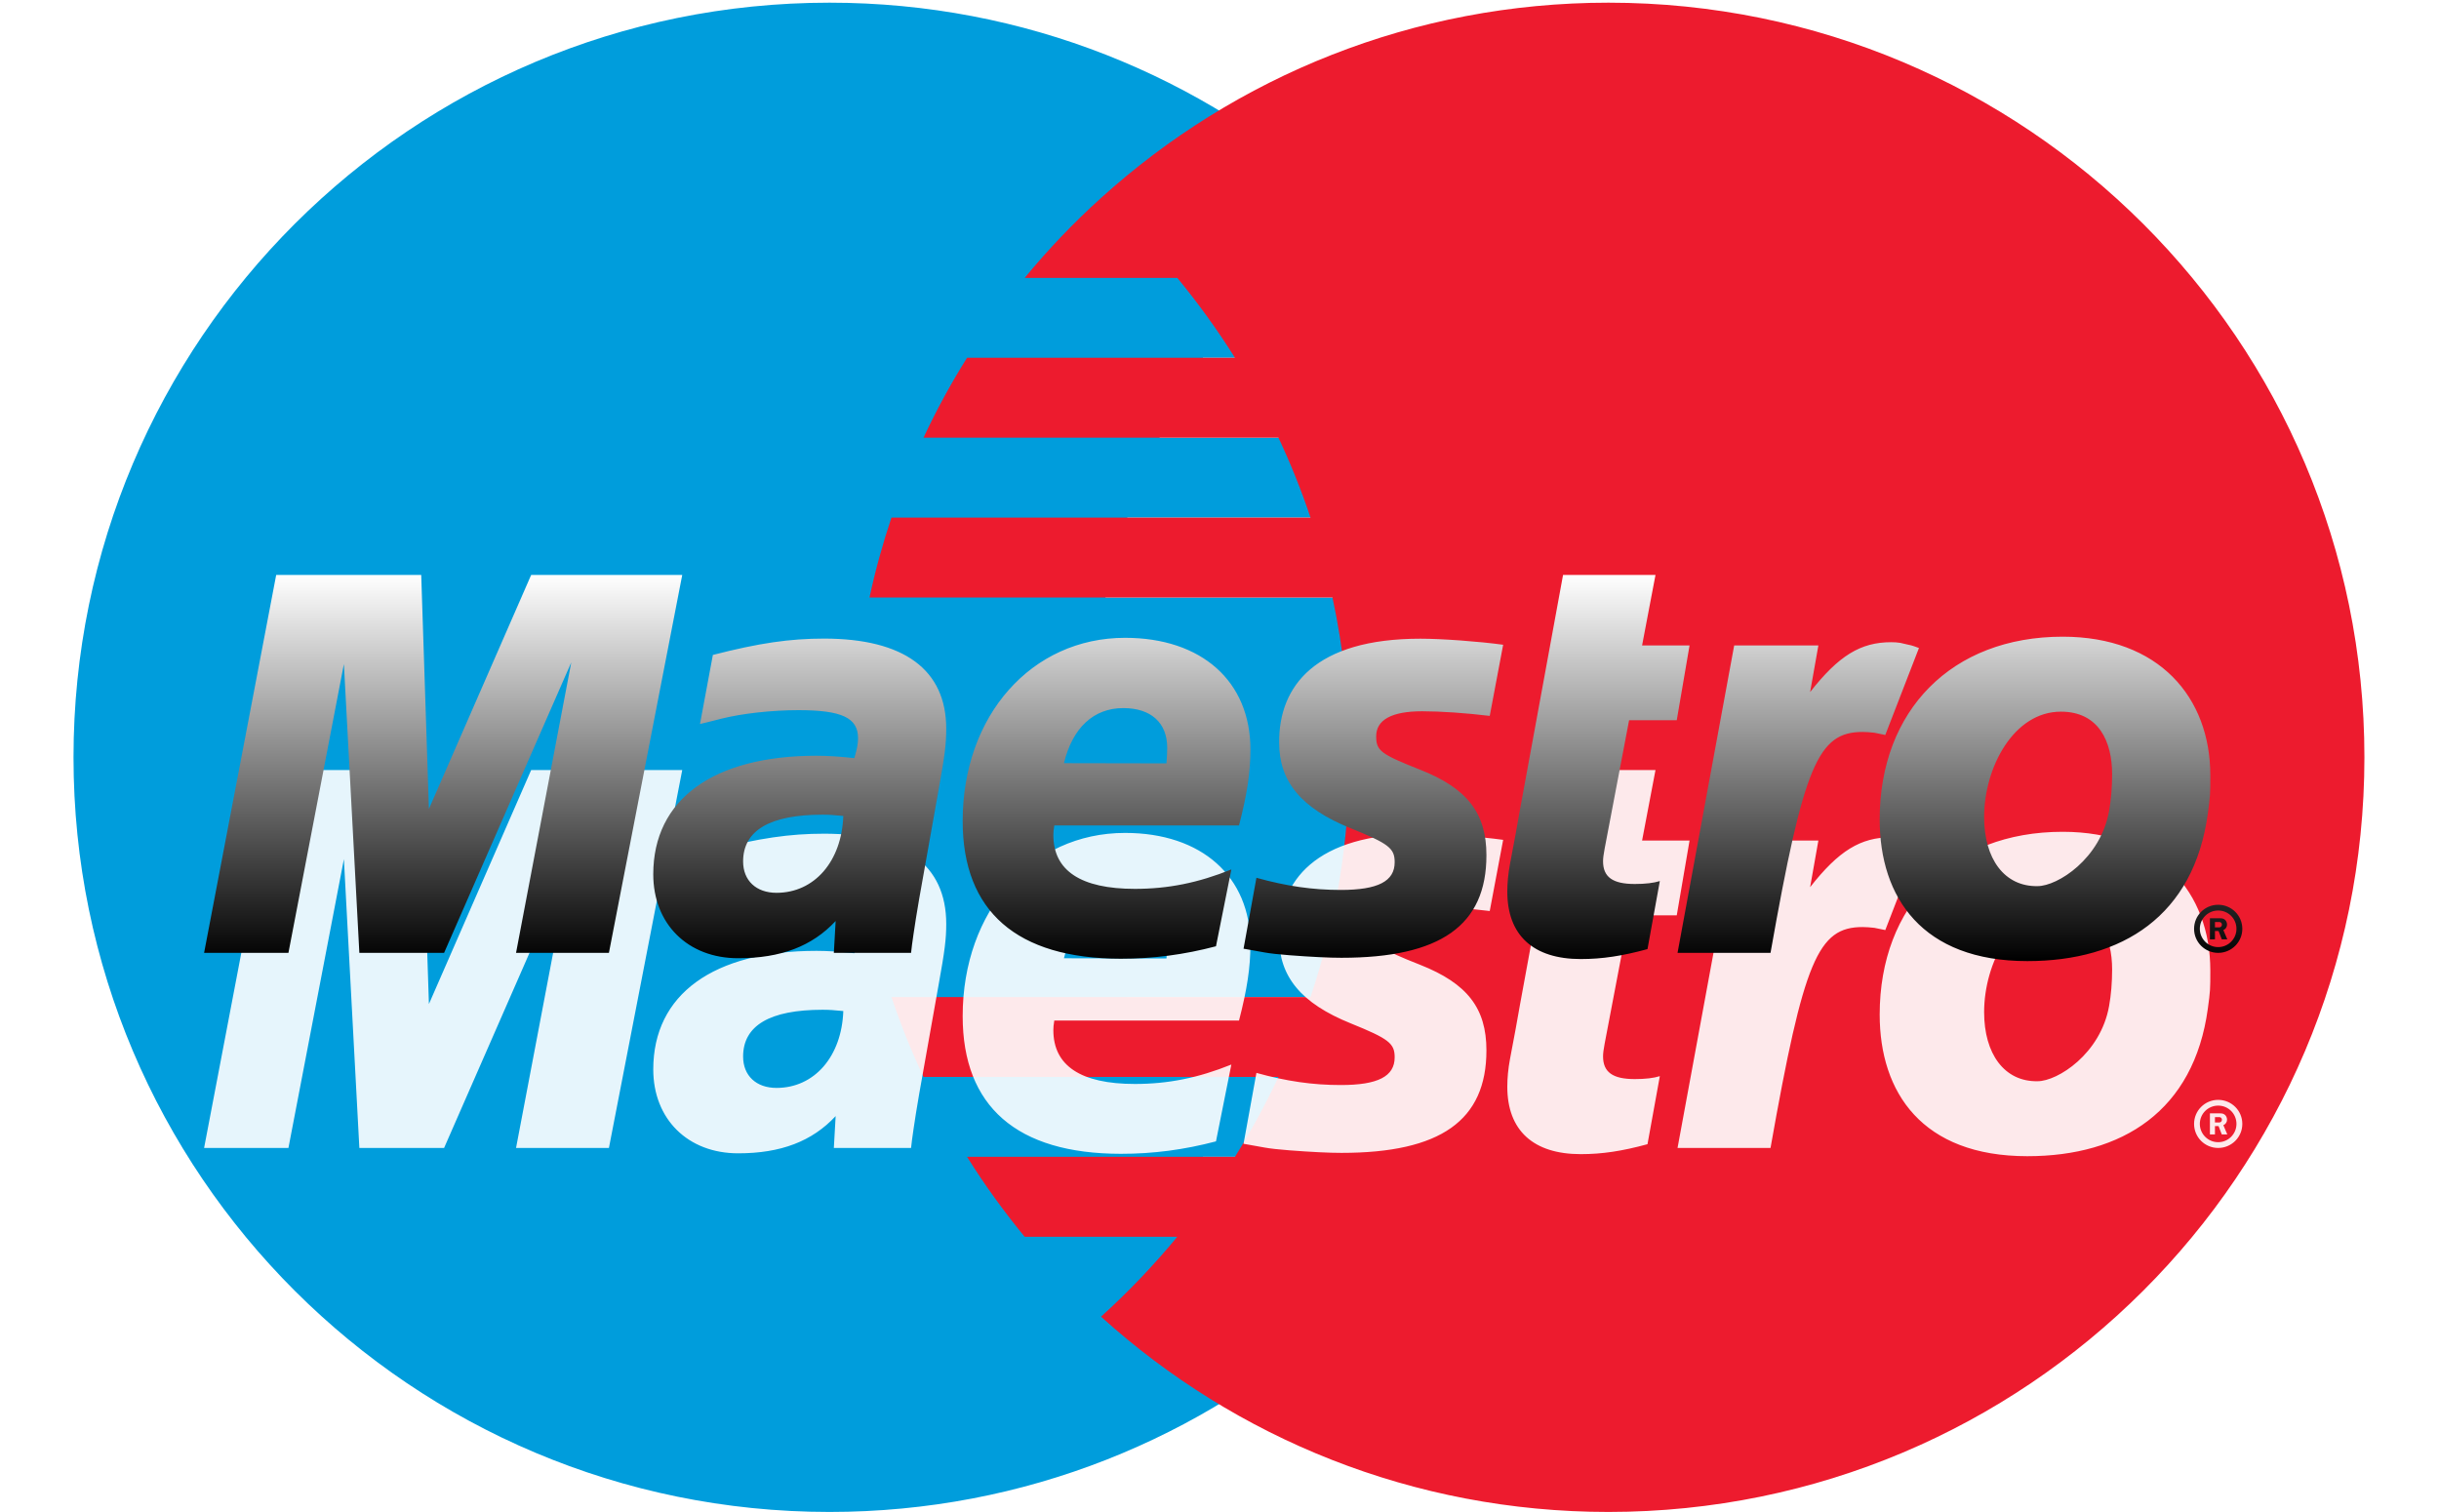 <svg 
 xmlns="http://www.w3.org/2000/svg"
 xmlns:xlink="http://www.w3.org/1999/xlink"
 width="50px" height="31px">
<defs>
<filter filterUnits="userSpaceOnUse" id="Filter_0" x="0px" y="7px" width="50px" height="17px"  >
    <feOffset in="SourceAlpha" dx="0" dy="2" />
    <feGaussianBlur result="blurOut" stdDeviation="1.414" />
    <feFlood flood-color="rgb(0, 0, 0)" result="floodOut" />
    <feComposite operator="atop" in="floodOut" in2="blurOut" />
    <feComponentTransfer><feFuncA type="linear" slope="0.3"/></feComponentTransfer>
    <feMerge>
    <feMergeNode/>
    <feMergeNode in="SourceGraphic"/>
  </feMerge>
</filter>
<filter id="Filter_1">
    <feOffset in="SourceAlpha" dx="0" dy="2" />
    <feGaussianBlur result="blurOut" stdDeviation="0" />
    <feFlood flood-color="rgb(255, 255, 255)" result="floodOut" />
    <feComposite operator="out" in="floodOut" in2="blurOut" result="compOut" />
    <feComposite operator="in" in="compOut" in2="SourceAlpha" />
    <feComponentTransfer><feFuncA type="linear" slope="0.75"/></feComponentTransfer>
    <feBlend mode="normal" in2="SourceGraphic" />
</filter>
<linearGradient id="PSgrad_0" x1="0%" x2="0%" y1="100%" y2="0%">
  <stop offset="0%" stop-color="rgb(0,0,0)" stop-opacity="1" />
  <stop offset="100%" stop-color="rgb(255,255,255)" stop-opacity="1" />
</linearGradient>

</defs>
<path fill-rule="evenodd"  fill="rgb(0, 157, 220)"
 d="M28.678,25.687 C28.771,25.580 28.856,25.466 28.946,25.357 L25.842,25.357 C25.415,24.838 25.019,24.291 24.661,23.718 L30.133,23.718 C30.171,23.659 30.212,23.603 30.249,23.543 C30.473,23.172 30.678,22.789 30.872,22.399 C30.925,22.291 30.986,22.189 31.037,22.080 L23.768,22.080 C23.519,21.550 23.300,21.003 23.112,20.442 L31.701,20.442 C31.703,20.436 31.706,20.430 31.708,20.424 C31.721,20.386 31.729,20.346 31.741,20.308 C31.880,19.884 31.996,19.450 32.099,19.010 C32.132,18.863 32.160,18.715 32.189,18.568 C32.261,18.213 32.318,17.854 32.365,17.490 C32.384,17.342 32.404,17.195 32.420,17.046 C32.468,16.545 32.501,16.040 32.501,15.527 C32.501,14.962 32.471,14.404 32.411,13.855 C32.390,13.656 32.346,13.464 32.317,13.267 C32.267,12.927 32.223,12.584 32.152,12.250 L22.662,12.250 C22.782,11.692 22.933,11.146 23.112,10.612 L31.701,10.612 C31.681,10.550 31.652,10.492 31.630,10.430 C31.465,9.958 31.283,9.495 31.075,9.046 C31.063,9.021 31.049,8.998 31.037,8.974 L23.768,8.974 C24.033,8.408 24.332,7.861 24.661,7.335 L30.132,7.335 C29.946,7.036 29.760,6.735 29.553,6.449 C29.511,6.393 29.465,6.339 29.423,6.282 C29.273,6.081 29.108,5.891 28.946,5.697 L25.843,5.697 C26.324,5.113 26.847,4.566 27.407,4.059 C24.657,1.571 21.008,0.055 17.004,0.055 C8.446,0.055 1.507,6.981 1.507,15.527 C1.507,24.073 8.446,30.999 17.004,30.999 C21.008,30.999 24.657,29.484 27.407,26.995 C27.754,26.681 28.081,26.347 28.398,26.002 C28.494,25.899 28.585,25.793 28.678,25.687 Z"/>
<path fill-rule="evenodd"  fill="rgb(237, 27, 46)"
 d="M32.974,0.055 C28.970,0.055 25.321,1.571 22.571,4.059 C22.010,4.566 21.487,5.113 21.007,5.697 L24.135,5.697 C24.563,6.216 24.957,6.763 25.317,7.335 L19.825,7.335 C19.495,7.861 19.197,8.408 18.932,8.974 L26.209,8.974 C26.458,9.504 26.678,10.051 26.866,10.612 L18.275,10.612 C18.096,11.146 17.945,11.692 17.825,12.250 L27.316,12.250 C27.544,13.307 27.664,14.402 27.664,15.527 C27.664,17.244 27.384,18.898 26.866,20.442 L18.275,20.442 C18.463,21.003 18.683,21.550 18.932,22.080 L26.209,22.080 C25.943,22.645 25.646,23.192 25.317,23.718 L19.825,23.718 C20.183,24.291 20.579,24.838 21.006,25.357 L24.135,25.357 C23.654,25.939 23.132,26.488 22.571,26.995 C25.321,29.484 28.970,30.999 32.974,30.999 C41.532,30.999 48.471,24.073 48.471,15.527 C48.471,6.981 41.532,0.055 32.974,0.055 L32.974,0.055 Z"/>
<g filter="url(#Filter_0)">
<g filter="url(#Filter_1)">
<path fill-rule="evenodd"  fill-opacity="0.902" fill="rgb(255, 255, 255)"
 d="M45.473,19.536 C45.200,19.536 44.979,19.316 44.979,19.043 C44.979,18.770 45.200,18.550 45.473,18.550 C45.746,18.550 45.968,18.770 45.968,19.043 C45.968,19.316 45.746,19.536 45.473,19.536 ZM45.473,18.668 C45.265,18.668 45.097,18.835 45.097,19.043 C45.097,19.249 45.265,19.418 45.473,19.418 C45.681,19.418 45.848,19.249 45.848,19.043 C45.848,18.835 45.681,18.668 45.473,18.668 ZM45.660,19.259 L45.547,19.259 L45.481,19.088 L45.407,19.088 L45.407,19.259 L45.304,19.259 L45.304,18.826 L45.489,18.826 C45.527,18.826 45.566,18.826 45.600,18.848 C45.635,18.871 45.655,18.914 45.655,18.956 C45.655,19.005 45.626,19.051 45.579,19.068 L45.660,19.259 ZM45.525,18.911 C45.507,18.901 45.479,18.904 45.461,18.904 L45.407,18.904 L45.407,19.014 L45.462,19.014 C45.484,19.014 45.506,19.016 45.524,19.005 C45.541,18.995 45.550,18.974 45.550,18.956 C45.550,18.939 45.539,18.920 45.525,18.911 ZM41.561,19.705 C39.405,19.705 38.534,18.400 38.534,16.801 C38.534,14.567 40.009,13.054 42.285,13.054 C44.262,13.054 45.312,14.299 45.312,15.898 C45.312,16.287 45.311,16.313 45.261,16.680 C44.976,18.776 43.509,19.705 41.561,19.705 ZM42.249,14.591 C41.278,14.591 40.675,15.739 40.675,16.752 C40.675,17.606 41.089,18.180 41.770,18.168 C42.182,18.168 43.063,17.606 43.237,16.625 C43.278,16.396 43.299,16.145 43.299,15.874 C43.299,15.213 43.031,14.591 42.249,14.591 ZM38.425,15.023 C38.333,15.013 38.253,15.007 38.184,15.007 C37.270,15.007 36.978,15.683 36.296,19.536 L34.390,19.536 L35.551,13.234 L37.277,13.234 L37.108,14.189 C37.692,13.444 38.142,13.167 38.767,13.167 C38.837,13.167 38.902,13.171 38.959,13.181 C38.968,13.183 39.022,13.197 39.123,13.219 C39.142,13.224 39.179,13.224 39.339,13.286 L38.649,15.069 L38.425,15.023 ZM34.374,14.766 L33.397,14.766 L32.896,17.396 C32.874,17.511 32.863,17.598 32.863,17.657 C32.863,17.982 33.060,18.124 33.513,18.124 C33.730,18.124 33.898,18.104 34.027,18.064 L33.774,19.459 C33.253,19.601 32.846,19.663 32.406,19.663 C31.431,19.663 30.900,19.175 30.900,18.280 C30.900,18.103 30.918,17.914 30.955,17.714 L31.071,17.097 L31.160,16.599 L32.043,11.788 L33.938,11.788 L33.663,13.234 L34.636,13.234 L34.374,14.766 ZM29.155,14.583 C28.533,14.583 28.212,14.757 28.212,15.097 C28.212,15.392 28.305,15.462 29.113,15.781 C30.079,16.163 30.472,16.670 30.472,17.535 C30.472,18.972 29.533,19.637 27.498,19.637 C27.249,19.637 26.894,19.620 26.436,19.585 C26.213,19.568 26.046,19.549 25.932,19.529 L25.579,19.466 L25.493,19.451 L25.757,17.997 C26.375,18.169 26.910,18.246 27.486,18.246 C28.247,18.246 28.591,18.070 28.591,17.678 C28.591,17.391 28.471,17.298 27.691,16.982 C26.672,16.571 26.223,16.022 26.223,15.226 C26.216,14.063 26.962,13.095 29.119,13.095 C29.559,13.095 30.316,13.151 30.815,13.219 L30.540,14.678 C30.050,14.618 29.534,14.583 29.155,14.583 ZM21.613,16.924 C21.598,17.020 21.594,17.064 21.594,17.121 C21.594,17.852 22.159,18.224 23.266,18.224 C23.946,18.224 24.561,18.101 25.243,17.826 L24.928,19.401 C24.274,19.573 23.642,19.657 22.975,19.656 C20.845,19.654 19.735,18.686 19.735,16.833 C19.735,14.670 21.147,13.077 23.064,13.077 C24.634,13.077 25.634,13.969 25.634,15.367 C25.634,15.832 25.566,16.284 25.400,16.924 L21.613,16.924 ZM23.027,14.518 C22.420,14.518 21.987,14.920 21.811,15.647 L23.913,15.651 C23.923,15.519 23.928,15.412 23.928,15.330 C23.928,14.818 23.595,14.518 23.027,14.518 ZM18.844,18.425 L18.777,18.826 L18.728,19.147 L18.697,19.366 L18.677,19.536 L17.094,19.536 L17.131,18.883 C16.649,19.401 16.006,19.646 15.132,19.646 C14.100,19.646 13.392,18.944 13.392,17.925 C13.392,16.389 14.623,15.495 16.739,15.495 C16.955,15.495 17.231,15.512 17.514,15.544 C17.574,15.336 17.590,15.246 17.590,15.134 C17.590,14.717 17.257,14.560 16.367,14.560 C15.824,14.560 15.209,14.629 14.784,14.736 L14.520,14.803 L14.350,14.844 L14.614,13.428 C15.563,13.184 16.191,13.093 16.894,13.093 C18.532,13.093 19.398,13.733 19.398,14.941 C19.398,15.252 19.369,15.488 19.242,16.189 L18.844,18.425 ZM16.861,16.703 C15.782,16.703 15.234,17.026 15.234,17.662 C15.234,18.054 15.502,18.305 15.919,18.305 C16.695,18.305 17.255,17.661 17.288,16.729 C17.087,16.709 17.000,16.703 16.861,16.703 ZM10.579,19.536 L11.711,13.581 L9.104,19.536 L7.367,19.536 L7.050,13.614 L5.913,19.536 L4.184,19.536 L5.662,11.788 L8.635,11.788 L8.793,16.585 L10.889,11.788 L13.986,11.788 L12.483,19.536 L10.579,19.536 Z"/>
</g></g>
<path fill="url(#PSgrad_0)"
 d="M45.473,19.536 C45.200,19.536 44.979,19.316 44.979,19.043 C44.979,18.770 45.200,18.550 45.473,18.550 C45.746,18.550 45.968,18.770 45.968,19.043 C45.968,19.316 45.746,19.536 45.473,19.536 ZM45.473,18.668 C45.265,18.668 45.097,18.835 45.097,19.043 C45.097,19.249 45.265,19.418 45.473,19.418 C45.681,19.418 45.848,19.249 45.848,19.043 C45.848,18.835 45.681,18.668 45.473,18.668 ZM45.660,19.259 L45.547,19.259 L45.481,19.088 L45.407,19.088 L45.407,19.259 L45.304,19.259 L45.304,18.826 L45.489,18.826 C45.527,18.826 45.566,18.826 45.600,18.848 C45.635,18.871 45.655,18.914 45.655,18.956 C45.655,19.005 45.626,19.051 45.579,19.068 L45.660,19.259 ZM45.525,18.911 C45.507,18.901 45.479,18.904 45.461,18.904 L45.407,18.904 L45.407,19.014 L45.462,19.014 C45.484,19.014 45.506,19.016 45.524,19.005 C45.541,18.995 45.550,18.974 45.550,18.956 C45.550,18.939 45.539,18.920 45.525,18.911 ZM41.561,19.705 C39.405,19.705 38.534,18.400 38.534,16.801 C38.534,14.567 40.009,13.054 42.285,13.054 C44.262,13.054 45.312,14.299 45.312,15.898 C45.312,16.287 45.311,16.313 45.261,16.680 C44.976,18.776 43.509,19.705 41.561,19.705 ZM42.249,14.591 C41.278,14.591 40.675,15.739 40.675,16.752 C40.675,17.606 41.089,18.180 41.770,18.168 C42.182,18.168 43.063,17.606 43.237,16.625 C43.278,16.396 43.299,16.145 43.299,15.874 C43.299,15.213 43.031,14.591 42.249,14.591 ZM38.425,15.023 C38.333,15.013 38.253,15.007 38.184,15.007 C37.270,15.007 36.978,15.683 36.296,19.536 L34.390,19.536 L35.551,13.234 L37.277,13.234 L37.108,14.189 C37.692,13.444 38.142,13.167 38.767,13.167 C38.837,13.167 38.902,13.171 38.959,13.181 C38.968,13.183 39.022,13.197 39.123,13.219 C39.142,13.224 39.179,13.224 39.339,13.286 L38.649,15.069 L38.425,15.023 ZM34.374,14.766 L33.397,14.766 L32.896,17.396 C32.874,17.511 32.863,17.598 32.863,17.657 C32.863,17.982 33.060,18.124 33.513,18.124 C33.730,18.124 33.898,18.104 34.027,18.064 L33.774,19.459 C33.253,19.601 32.846,19.663 32.406,19.663 C31.431,19.663 30.900,19.175 30.900,18.280 C30.900,18.103 30.918,17.914 30.955,17.714 L31.071,17.097 L31.160,16.599 L32.043,11.788 L33.938,11.788 L33.663,13.234 L34.636,13.234 L34.374,14.766 ZM29.155,14.583 C28.533,14.583 28.212,14.757 28.212,15.097 C28.212,15.392 28.305,15.462 29.113,15.781 C30.079,16.163 30.472,16.670 30.472,17.535 C30.472,18.972 29.533,19.637 27.498,19.637 C27.249,19.637 26.894,19.620 26.436,19.585 C26.213,19.568 26.046,19.549 25.932,19.529 L25.579,19.466 L25.493,19.451 L25.757,17.997 C26.375,18.169 26.910,18.246 27.486,18.246 C28.247,18.246 28.591,18.070 28.591,17.678 C28.591,17.391 28.471,17.298 27.691,16.982 C26.672,16.571 26.223,16.022 26.223,15.226 C26.216,14.063 26.962,13.095 29.119,13.095 C29.559,13.095 30.316,13.151 30.815,13.219 L30.540,14.678 C30.050,14.618 29.534,14.583 29.155,14.583 ZM21.613,16.924 C21.598,17.020 21.594,17.064 21.594,17.121 C21.594,17.852 22.159,18.224 23.266,18.224 C23.946,18.224 24.561,18.101 25.243,17.826 L24.928,19.401 C24.274,19.573 23.642,19.657 22.975,19.656 C20.845,19.654 19.735,18.686 19.735,16.833 C19.735,14.670 21.147,13.077 23.064,13.077 C24.634,13.077 25.634,13.969 25.634,15.367 C25.634,15.832 25.566,16.284 25.400,16.924 L21.613,16.924 ZM23.027,14.518 C22.420,14.518 21.987,14.920 21.811,15.647 L23.913,15.651 C23.923,15.519 23.928,15.412 23.928,15.330 C23.928,14.818 23.595,14.518 23.027,14.518 ZM18.844,18.425 L18.777,18.826 L18.728,19.147 L18.697,19.366 L18.677,19.536 L17.094,19.536 L17.131,18.883 C16.649,19.401 16.006,19.646 15.132,19.646 C14.100,19.646 13.392,18.944 13.392,17.925 C13.392,16.389 14.623,15.495 16.739,15.495 C16.955,15.495 17.231,15.512 17.514,15.544 C17.574,15.336 17.590,15.246 17.590,15.134 C17.590,14.717 17.257,14.560 16.367,14.560 C15.824,14.560 15.209,14.629 14.784,14.736 L14.520,14.803 L14.350,14.844 L14.614,13.428 C15.563,13.184 16.191,13.093 16.894,13.093 C18.532,13.093 19.398,13.733 19.398,14.941 C19.398,15.252 19.369,15.488 19.242,16.189 L18.844,18.425 ZM16.861,16.703 C15.782,16.703 15.234,17.026 15.234,17.662 C15.234,18.054 15.502,18.305 15.919,18.305 C16.695,18.305 17.255,17.661 17.288,16.729 C17.087,16.709 17.000,16.703 16.861,16.703 ZM10.579,19.536 L11.711,13.581 L9.104,19.536 L7.367,19.536 L7.050,13.614 L5.913,19.536 L4.184,19.536 L5.662,11.788 L8.635,11.788 L8.793,16.585 L10.889,11.788 L13.986,11.788 L12.483,19.536 L10.579,19.536 Z"/>
</svg>
